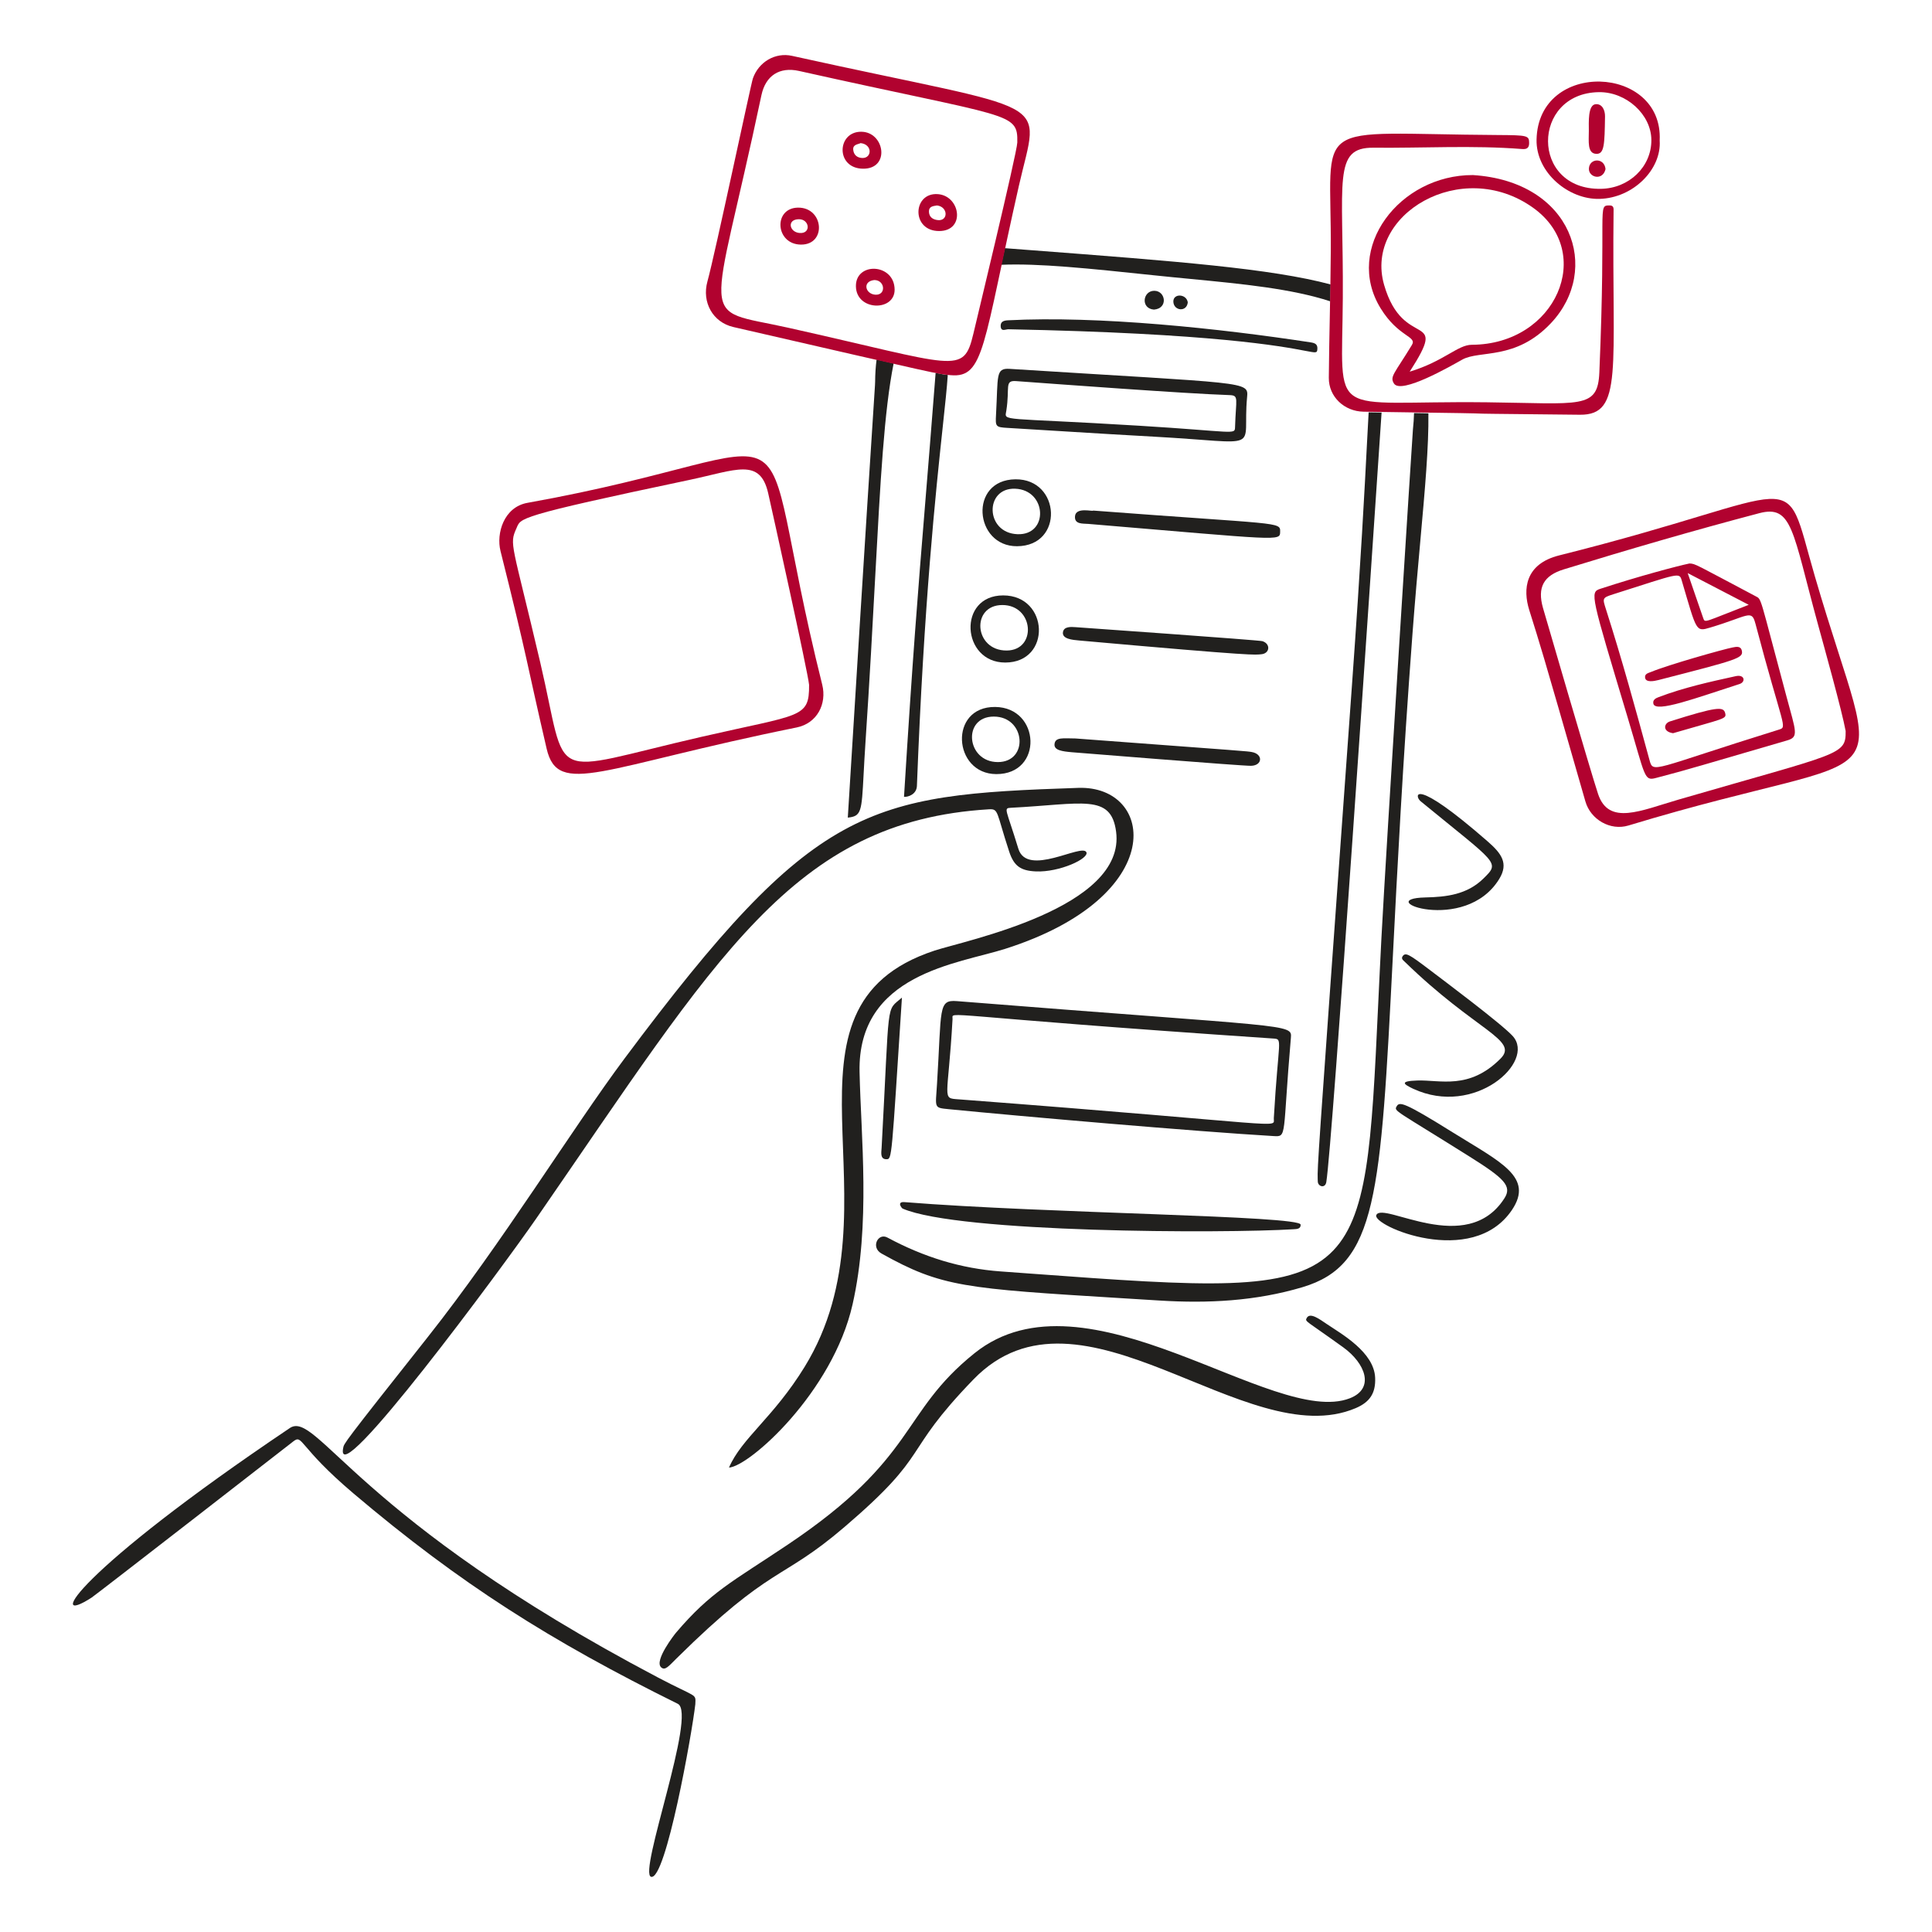 <svg width="160" height="160" viewBox="0 0 160 160" fill="none" xmlns="http://www.w3.org/2000/svg">
<path d="M60.372 121.54C61.423 119.096 64.047 117.41 66.639 113.191C74.929 99.694 63.024 83.455 77.397 78.724C79.916 77.894 93.273 75.211 92.43 68.871C92.009 65.701 89.64 66.592 83.737 66.896C83.066 66.931 83.322 66.95 84.334 70.283C85.06 72.673 89.595 69.825 89.967 70.573C90.227 71.094 87.739 72.253 85.783 72.167C84.516 72.11 83.967 71.716 83.574 70.519C82.491 67.226 82.723 66.973 81.889 67.023C65.665 68.005 59.378 79.25 44.397 100.929C41.681 104.86 27.636 123.883 28.422 119.91C28.498 119.53 28.356 119.66 35.414 110.745C41.577 102.96 47.403 93.448 51.715 87.671C67.489 66.532 71.783 65.838 89.297 65.248C95.636 65.034 96.882 74.237 83.248 78.578C79.335 79.825 71.012 80.625 71.185 88.775C71.299 94.118 72.111 101.382 70.605 108.029C68.96 115.293 62.075 121.432 60.372 121.54Z" fill="#21201E"/>
<path d="M80.613 114.243C74.513 120.548 77.278 120.18 69.927 126.468C64.636 130.994 63.923 129.538 56.017 137.354C55.379 137.984 55.078 138.383 54.749 138.078C54.157 137.529 55.872 135.344 55.981 135.216C58.89 131.802 60.565 131.053 65.218 127.935C76.052 120.677 74.507 117.046 80.703 112.069C89.954 104.639 105.463 118.249 111.784 115.8C113.885 114.986 113.07 112.901 111.24 111.58C108.127 109.332 108.052 109.461 108.216 109.153C108.486 108.645 109.301 109.263 109.864 109.642C111.111 110.48 113.794 111.979 113.884 114.098C113.938 115.366 113.452 116.114 112.273 116.616C103.181 120.481 89.51 105.046 80.613 114.243Z" fill="#21201E"/>
<path d="M57.583 141.139C57.311 143.548 55.139 155.733 53.924 155.43C52.82 155.154 57.746 141.9 56.134 141.103C45.612 135.903 38.117 131.173 29.274 123.68C24.676 119.783 25.09 118.754 24.293 119.369C24.274 119.388 7.956 132.066 7.594 132.301C3.737 134.803 6.291 130.175 24.003 118.264C26.233 116.765 29.505 125.772 54.503 138.93C57.766 140.647 57.619 140.215 57.583 141.139Z" fill="#21201E"/>
<path d="M77.599 89.773C77.989 83.489 77.672 82.784 79.247 82.909C106.994 85.121 107.008 84.756 106.905 85.952C106.198 94.136 106.615 94.152 105.474 94.085C98.883 93.695 84.843 92.475 78.56 91.857C77.309 91.734 77.476 91.765 77.599 89.773ZM79.374 91.041C107.249 93.159 105.44 93.504 105.492 92.599C105.871 86.007 106.271 86.062 105.438 86.006C77.215 84.098 78.927 83.67 78.886 84.394C78.51 91.117 77.944 90.933 79.375 91.042L79.374 91.041Z" fill="#21201E"/>
<path d="M95.527 36.161C90.618 35.892 87.033 35.644 83.446 35.437C82.45 35.38 82.432 35.328 82.486 34.35C82.666 31.108 82.432 30.473 83.609 30.547C103.39 31.798 103.407 31.543 103.278 32.901C102.849 37.447 104.837 36.672 95.527 36.161ZM94.332 35.256C102.283 35.742 102.263 36.034 102.282 35.365C102.35 33.028 102.626 32.747 101.83 32.721C98.133 32.597 87.648 31.815 84.152 31.562C83.156 31.489 83.646 32.087 83.337 34.025C83.192 34.93 82.704 34.545 94.332 35.256Z" fill="#21201E"/>
<path d="M74.915 99.555C86.692 100.5 107.677 100.668 107.713 101.419C107.731 101.781 107.388 101.784 107.152 101.799C101.326 102.162 79.387 102.105 74.753 100.09C74.673 100.056 74.232 99.5 74.915 99.555Z" fill="#21201E"/>
<path d="M113.982 100.622C114.521 99.46 121.466 104.138 124.596 99.227C125.231 98.231 124.581 97.592 121.734 95.804C115.492 91.882 115.428 92.034 115.667 91.62C115.899 91.22 116.265 91.257 120.304 93.776C124.253 96.238 127.058 97.47 125.212 100.206C121.914 105.094 113.58 101.49 113.982 100.622Z" fill="#21201E"/>
<path d="M117.367 89.483C119.276 89.418 121.66 90.286 124.266 87.672C125.822 86.112 122.253 85.414 116.333 79.648C116.204 79.522 116.009 79.396 116.17 79.177C116.409 78.853 116.71 79.037 118.398 80.318C119.501 81.155 124.388 84.815 125.281 85.806C127.197 87.935 122.123 92.533 117.037 90.167C116.228 89.791 115.883 89.534 117.367 89.483Z" fill="#21201E"/>
<path d="M90.53 42.283C106.016 43.46 106.035 43.188 106.016 44.04C105.998 44.836 106.075 44.723 90.132 43.388C89.679 43.349 88.968 43.441 89.027 42.754C89.094 41.956 90.53 42.392 90.53 42.283Z" fill="#21201E"/>
<path d="M89.068 61.157C103.666 62.243 103.25 62.208 103.666 62.28C104.608 62.443 104.572 63.389 103.612 63.421C102.942 63.443 88.796 62.298 88.778 62.298C87.963 62.226 87.297 62.135 87.329 61.646C87.371 61.012 88.09 61.157 89.068 61.157Z" fill="#21201E"/>
<path d="M104.547 53.098C105.251 53.323 105.164 54.134 104.439 54.184C103.86 54.224 104.375 54.384 89.369 53.043C88.808 52.993 87.943 52.916 88.029 52.354C88.103 51.874 88.685 51.909 89.09 51.94C89.311 51.956 104.275 53.01 104.547 53.098Z" fill="#21201E"/>
<path d="M118.043 74.322C119.781 74.283 121.488 74.091 122.843 72.764C124.26 71.374 124.052 71.609 117.645 66.353C117.137 65.936 116.92 64.198 123.206 69.686C124.347 70.682 124.948 71.499 124.166 72.782C121.335 77.427 113.498 74.424 118.044 74.322H118.043Z" fill="#21201E"/>
<path d="M83.245 54.869C79.622 54.869 79.278 49.309 83.082 49.309C86.886 49.309 87.103 54.869 83.245 54.869ZM83.01 50.106C80.401 50.106 80.655 53.892 83.372 53.873C85.89 53.856 85.635 50.106 83.01 50.106Z" fill="#21201E"/>
<path d="M82.504 64.108C78.917 64.09 78.555 58.511 82.413 58.547C86.18 58.583 86.415 64.126 82.504 64.108ZM82.304 59.344C79.678 59.344 80.022 63.103 82.63 63.112C85.22 63.12 84.948 59.344 82.304 59.344Z" fill="#21201E"/>
<path d="M84.226 45.236C80.677 45.254 80.206 39.731 84.099 39.694C87.848 39.658 88.138 45.217 84.226 45.236ZM84.263 44.24C86.871 44.339 86.708 40.565 84.064 40.473C81.528 40.384 81.582 44.139 84.263 44.24Z" fill="#21201E"/>
<path d="M74.695 82.618C73.826 96.021 73.88 96.002 73.409 96.002C72.866 96.002 72.991 95.423 73.011 95.061C73.696 82.488 73.336 83.813 74.695 82.618Z" fill="#21201E"/>
<path d="M95.562 25.64C94.439 25.549 94.639 24.073 95.599 24.082C96.541 24.091 96.758 25.549 95.562 25.64Z" fill="#21201E"/>
<path d="M98.368 25.041C98.277 25.874 97.201 25.747 97.172 24.987C97.146 24.28 98.259 24.317 98.368 25.041Z" fill="#21201E"/>
<path fill-rule="evenodd" clip-rule="evenodd" d="M110.197 23.557C105.238 22.233 97.453 21.639 85.437 20.722C84.712 20.667 83.972 20.611 83.217 20.553C83.12 20.986 83.016 21.445 82.908 21.929C86.011 21.795 90.145 22.227 95.695 22.812C96.687 22.917 97.676 23.012 98.654 23.106C102.91 23.517 106.956 23.907 110.17 24.955C110.179 24.488 110.188 24.02 110.197 23.557ZM113.345 34.148C113.709 34.153 114.067 34.158 114.417 34.163C114.401 34.394 114.384 34.645 114.366 34.918C113.593 46.433 110.351 94.727 109.84 97.887C109.75 98.449 109.148 98.268 109.134 97.851L109.13 97.748V97.746C109.129 97.71 109.128 97.676 109.126 97.641C109.093 96.658 109.164 95.671 111.245 66.734L111.959 56.809C112.712 46.351 113.024 40.273 113.206 36.745C113.261 35.653 113.305 34.806 113.345 34.148ZM117.105 34.207C117.512 34.214 117.909 34.221 118.294 34.228C118.326 37.013 118.014 40.475 117.624 44.813C117.417 47.112 117.188 49.658 116.976 52.48C116.155 63.417 115.709 72.156 115.353 79.143C114.336 99.061 114.045 104.757 107.866 106.599C103.989 107.755 100.024 107.954 96.02 107.704C94.908 107.634 93.864 107.57 92.884 107.51C79.87 106.709 77.983 106.593 73 103.81C72.094 103.303 72.711 102.069 73.489 102.487C76.516 104.112 79.575 105.055 82.871 105.294C83.742 105.357 84.587 105.419 85.408 105.479C99.792 106.534 106.676 107.038 110.132 103.839C113.304 100.903 113.588 94.847 114.133 83.231C114.214 81.504 114.301 79.654 114.404 77.674C114.767 70.7 116.994 35.581 117.013 35.563C117.063 35.092 117.094 34.64 117.105 34.207ZM72.475 31.597C72.478 30.971 72.519 30.361 72.595 29.772C73.114 29.89 73.583 29.997 74.007 30.094C73.221 34.042 72.914 39.738 72.477 47.834C72.265 51.772 72.022 56.278 71.678 61.427C71.606 62.507 71.559 63.399 71.52 64.136C71.357 67.231 71.338 67.596 70.211 67.712C71.74 42.937 72.235 35.388 72.396 32.932C72.47 31.809 72.474 31.75 72.475 31.597ZM78.49 31.055C78.238 31.028 78.003 30.99 77.484 30.88C77.136 35.359 76.855 38.811 76.603 41.892C76.012 49.129 75.588 54.326 74.866 65.992C75.225 66.015 75.908 65.774 75.935 65.087C76.517 49.899 77.501 40.703 78.074 35.345C78.274 33.481 78.424 32.081 78.49 31.055ZM108.554 28.355C108.916 28.41 109.13 28.518 109.098 28.916C109.071 29.241 109.023 29.231 108.097 29.054C106.182 28.688 100.511 27.604 83.505 27.268C83.453 27.267 83.39 27.28 83.325 27.294C83.119 27.337 82.887 27.386 82.871 27.015C82.855 26.634 83.124 26.544 83.468 26.526C91.003 26.137 101.017 27.201 108.554 28.355Z" fill="#21201E"/>
<path d="M134.864 68.364C133.362 68.82 131.728 67.876 131.296 66.372C127.359 52.668 127.694 53.892 126.641 50.506C126.117 48.822 126.28 46.707 129.123 45.996C150.051 40.761 147.523 38.191 150.296 47.717C155.889 66.935 157.935 61.365 134.864 68.364ZM152.849 60.54C152.541 58.855 151.095 53.675 150.549 51.683C148.441 44 148.448 41.776 145.695 42.5C140.261 43.931 134.869 45.504 129.502 47.154C127.838 47.667 127.298 48.638 127.782 50.342C127.911 50.795 131.747 63.963 132.346 65.755C133.231 68.4 135.86 67.132 139.047 66.208C152.452 62.318 152.867 62.568 152.849 60.54Z" fill="#B1022F"/>
<path d="M139.913 46.665C140.42 46.683 140.345 46.709 145.401 49.381C145.91 49.65 145.693 49.29 147.937 57.64C148.735 60.61 148.988 61.032 148.009 61.317C141.118 63.323 139.768 63.745 137.123 64.432C136.145 64.686 136.272 64.342 134.805 59.451C131.744 49.254 131.651 49.051 132.523 48.765C135.723 47.717 138.953 46.864 139.913 46.665ZM145.365 51.609C145.056 50.433 144.749 51.045 141.635 51.971C140.421 52.333 140.527 52.311 139.28 48.095C139.066 47.37 139.15 47.451 133.593 49.218C132.687 49.507 132.706 49.544 132.996 50.45C134.318 54.58 135.461 58.75 136.6 62.929C136.922 64.108 136.778 63.698 147.305 60.43C148.065 60.194 147.669 60.343 145.367 51.609H145.365ZM144.822 50.088L139.769 47.462C140.222 48.802 140.647 49.995 141.055 51.193C141.203 51.627 141.145 51.501 144.822 50.088Z" fill="#B1022F"/>
<path d="M136.241 56.137C136.183 55.794 136.513 55.739 136.73 55.648C138.178 55.048 142.743 53.762 143.486 53.62C143.776 53.564 144.151 53.476 144.247 53.873C144.401 54.509 143.934 54.624 137.346 56.318C136.967 56.415 136.309 56.537 136.241 56.137Z" fill="#B1022F"/>
<path d="M136.925 58.277C136.855 57.95 137.124 57.823 137.36 57.733C139.439 56.944 141.581 56.469 143.753 55.995C144.496 55.833 144.585 56.479 144.061 56.647C140.537 57.775 137.095 59.072 136.925 58.277Z" fill="#B1022F"/>
<path d="M138.556 60.721C137.669 60.594 137.778 59.909 138.302 59.744C142.185 58.515 142.722 58.512 142.866 59.038C143.011 59.563 142.83 59.471 138.556 60.721Z" fill="#B1022F"/>
<path d="M123.088 33.315C130.967 33.408 132.323 33.912 132.452 30.833C133.036 16.995 132.253 17.023 133.304 17.013C133.666 17.01 133.632 17.285 133.629 17.503C133.475 30.564 134.463 34.384 130.84 34.347C114.974 34.187 130.514 34.33 112.927 34.094C111.333 34.072 110.034 32.862 110.047 31.287C110.076 27.791 110.187 24.295 110.21 20.8C110.284 9.624 108.218 11.088 124.047 11.182C126.51 11.197 126.637 11.219 126.637 11.853C126.637 12.269 126.42 12.371 126.057 12.342C121.952 12.02 117.852 12.274 113.741 12.233C110.354 12.2 111.267 14.95 111.206 24.677C111.141 35.019 109.829 33.158 123.088 33.316L123.088 33.315Z" fill="#B1022F"/>
<path d="M121.979 14.498C130.22 15.023 132.628 22.321 128.445 26.76C125.51 29.875 122.541 28.971 121.092 29.785C120.186 30.293 116.023 32.699 115.44 31.759C115.08 31.179 115.474 30.96 116.926 28.572C117.378 27.828 115.816 27.941 114.335 25.529C111.282 20.555 115.893 14.48 121.979 14.498ZM116.745 30.781C119.606 29.911 120.711 28.558 121.888 28.553C128.88 28.526 132.123 20.906 126.978 17.215C121.04 12.955 112.949 17.774 114.625 23.59C116.227 29.149 120.077 25.601 116.745 30.781Z" fill="#B1022F"/>
<path d="M137.448 11.636C137.611 14.027 135.257 16.396 132.467 16.471C129.913 16.54 127.194 14.298 127.251 11.563C127.389 4.915 137.756 5.369 137.448 11.636ZM132.576 15.638C134.913 15.602 136.778 13.809 136.759 11.581C136.742 9.48 134.677 7.6 132.412 7.632C126.816 7.714 126.726 15.729 132.576 15.638Z" fill="#B1022F"/>
<path d="M132.963 14.007C132.728 15.003 131.562 14.695 131.586 13.971C131.616 13.083 132.872 13.029 132.963 14.007Z" fill="#B1022F"/>
<path d="M131.581 10.822C131.581 10.151 131.49 8.689 132.142 8.63C132.704 8.579 132.929 9.155 132.921 9.644C132.885 11.964 132.867 12.767 132.197 12.741C131.436 12.713 131.581 11.709 131.581 10.822Z" fill="#B1022F"/>
<path d="M78.725 31.07C77.565 30.963 78.211 31.1 60.74 27.085C59.019 26.689 58.115 25.021 58.584 23.318C59.238 20.945 62.185 6.962 62.352 6.491C62.832 5.13 64.199 4.317 65.594 4.626C87.712 9.522 86.098 7.796 84.376 15.403C81.391 28.588 81.532 31.328 78.725 31.07ZM84.249 11.799C84.295 9.245 83.738 9.805 66.174 5.876C64.561 5.515 63.403 6.256 63.058 7.886C58.897 27.575 57.642 25.438 65.268 27.14C79.25 30.258 79.776 31.125 80.609 27.646C80.609 27.61 84.235 12.632 84.249 11.799Z" fill="#B1022F"/>
<path d="M71.457 13.971C69.193 13.936 69.301 10.91 71.312 10.91C73.268 10.91 73.757 14.008 71.457 13.971ZM71.275 11.852C71.04 11.961 70.623 11.961 70.66 12.396C70.696 12.812 70.968 13.065 71.403 13.084C72.218 13.119 72.272 11.961 71.275 11.852Z" fill="#B1022F"/>
<path d="M77.764 19.134C75.518 19.125 75.573 16.125 77.474 16.073C79.521 16.017 80.046 19.143 77.764 19.134ZM77.601 17.015C77.276 17.069 76.913 17.087 76.931 17.54C76.949 17.993 77.276 18.19 77.674 18.229C78.543 18.314 78.525 17.124 77.601 17.015Z" fill="#B1022F"/>
<path d="M66.34 20.257C64.202 20.248 64.021 17.223 66.086 17.195C68.224 17.168 68.477 20.265 66.34 20.257ZM66.231 19.296C67.191 19.362 67.046 18.146 66.159 18.155C65.144 18.165 65.362 19.236 66.231 19.296Z" fill="#B1022F"/>
<path d="M70.883 23.699C70.865 21.671 74.078 21.798 74.089 23.989C74.097 25.818 70.901 25.764 70.883 23.699ZM72.404 23.192C71.39 23.301 71.661 24.354 72.495 24.406C73.4 24.462 73.309 23.192 72.404 23.192Z" fill="#B1022F"/>
<path d="M68.092 56.696C68.49 58.29 67.675 59.902 65.972 60.246C49.798 63.52 46.21 66.042 45.27 62.003C43.582 54.74 43.722 54.687 41.449 45.629C41.085 44.18 41.721 41.995 43.677 41.644C68.776 37.153 61.83 31.664 68.092 56.696ZM67.005 56.714C66.915 55.7 63.887 42.026 63.618 40.848C62.941 37.879 60.957 38.931 57.098 39.744C42.61 42.795 43.152 42.895 42.772 43.746C42.156 45.123 42.394 44.85 44.746 54.885C47.123 65.027 44.999 64.03 58.077 61.025C66.354 59.123 67.023 59.504 67.005 56.714Z" fill="#B1022F"/>
</svg>
